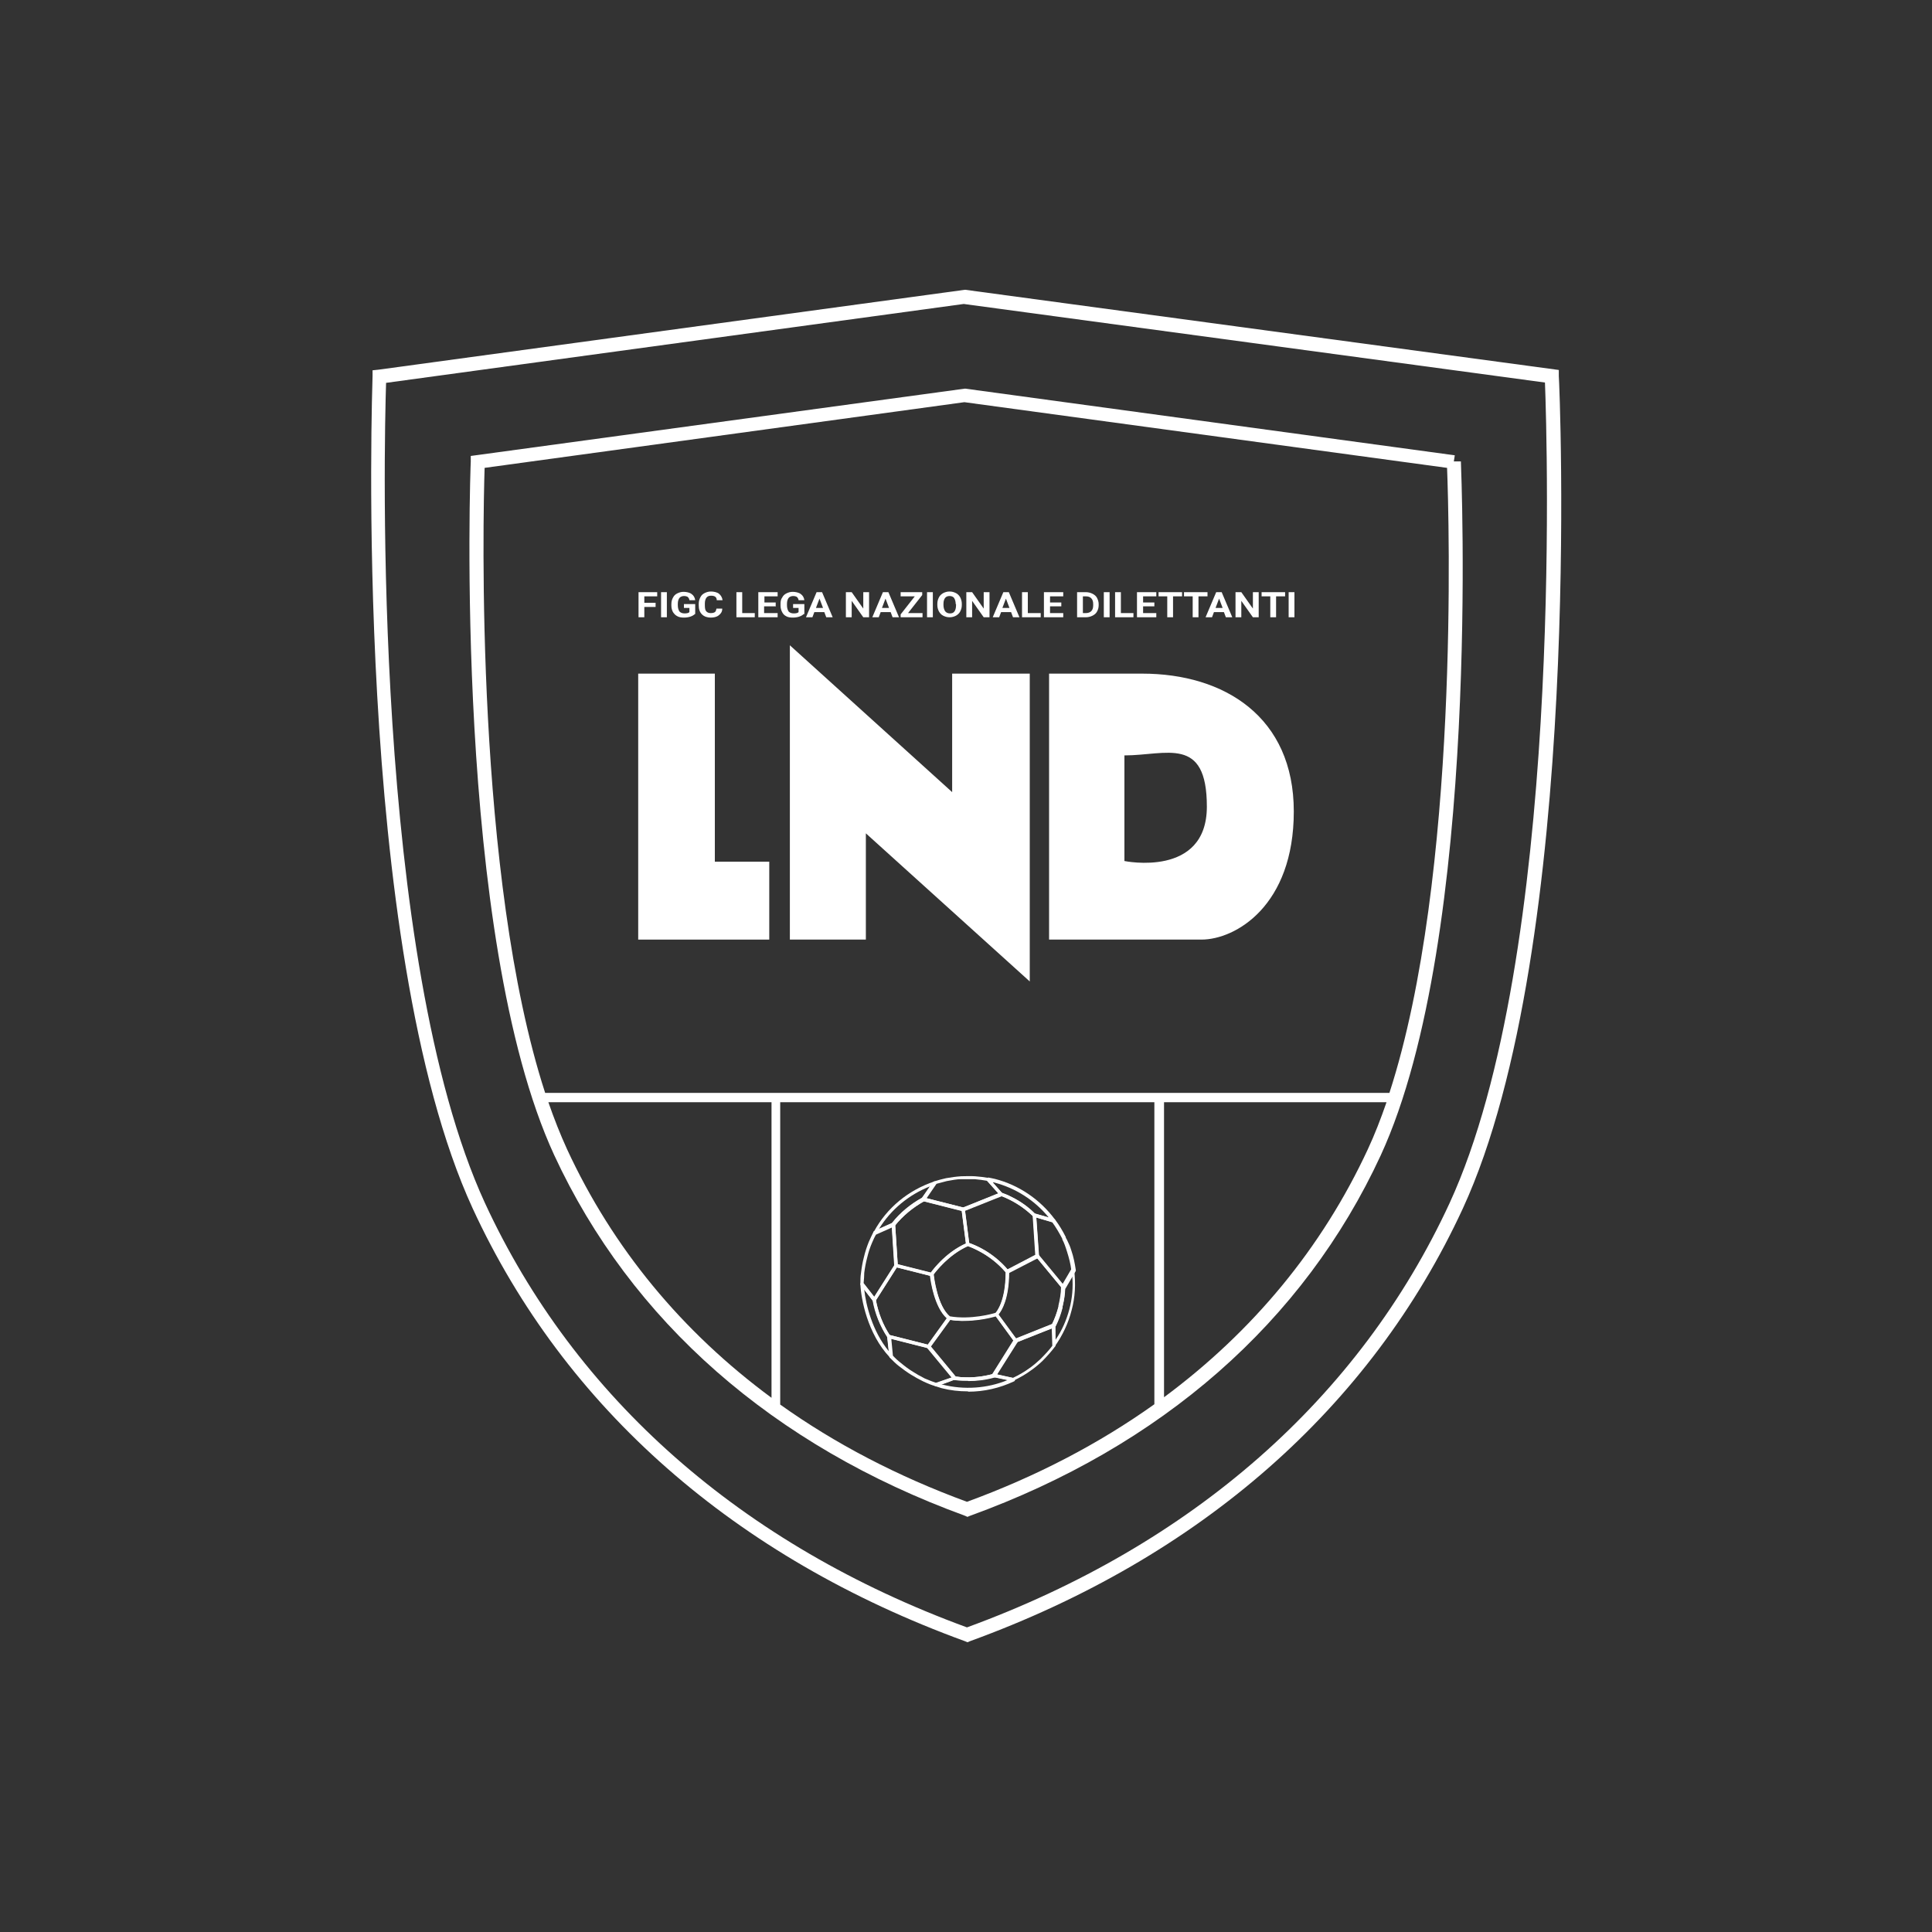 <?xml version="1.0" encoding="UTF-8"?>
<svg xmlns="http://www.w3.org/2000/svg" id="loghi" version="1.1" viewBox="0 0 600 600">
  <rect x="0" y="0" width="600" height="600" fill="#333333" stroke="none"/>
  <!-- Generator: Adobe Illustrator 29.3.1, SVG Export Plug-In . SVG Version: 2.1.0 Build 151)  -->
  <defs>
    <style>
      .st0 {
        fill-rule: evenodd;
      }

      .st0, .st1 {
        fill: #fff;
      }
    </style>
  </defs>
  <g>
    <g>
      <path class="st1" d="M290.7,430.5s0,0-.1,0c-1.2-.3-2.4-.8-3.9-1.5-1.4-.7-2.7-1.4-3.8-2.1-1.3-.8-2.5-1.7-3.8-2.7-.9-.7-1.8-1.6-2.8-2.6,0,0-.1-.2-.1-.3l-.6-6.1c0-.2,0-.3.2-.5.1-.1.3-.1.5-.1l12.3,3.1c.1,0,.2,0,.3.2l8.1,9.8c.1.1.2.3,0,.5,0,.2-.2.3-.4.3h-.3c0,.1-5.4,2-5.4,2,0,0-.1,0-.2,0ZM277.2,420.9c.9,1,1.7,1.7,2.6,2.4,1.2,1,2.4,1.9,3.7,2.7,1.1.7,2.3,1.4,3.7,2.1,1.4.6,2.5,1,3.6,1.4l4.9-1.7-7.5-9.1-11.4-2.9.5,5.2Z"></path>
      <path class="st1" d="M314.6,428.9s0,0-.1,0l-6-1.3c-.2,0-.3-.1-.4-.3,0-.2,0-.3,0-.5l6.7-10.7s0,0,.1-.1c0,0,.1-.1.2-.2l11.8-4.7c.2,0,.3,0,.5,0,.1,0,.2.3.2.4v.4s.2,5.8.2,5.8c0,.1,0,.2,0,.3-1.2,1.6-2.6,3.2-4.1,4.7-.5.5-1.1,1-1.7,1.5-.5.4-1.1.9-1.7,1.3-1.6,1.2-3.5,2.3-5.4,3.2,0,0-.1,0-.2,0ZM309.5,426.8l5.1,1.1c1.9-.9,3.6-1.9,5.1-3,.6-.4,1.2-.9,1.7-1.3.6-.5,1.1-1,1.7-1.5,1.4-1.4,2.8-2.9,3.9-4.4l-.2-5.2-10.8,4.3c0,.1-.2.3-.3.3,0,0,0,0,0,0l-6.1,9.7Z"></path>
    </g>
    <g>
      <path class="st1" d="M327.1,379.6s-.1,0-.1,0l-5.9-1.7c0,0-.2,0-.2-.1-2.1-2.1-4.6-3.8-7.3-5.2-1-.5-2-.9-2.8-1.2,0,0-.2,0-.2-.2l-4.1-4.6c-.2-.2-.2-.4,0-.6.1-.2.3-.3.5-.3.6.1,1.3.3,1.9.4,7.5,1.9,14.1,6.4,18.7,12.6.1.2.1.4,0,.6-.1.1-.3.2-.4.2ZM321.5,376.9l4.2,1.2c-4.4-5.4-10.4-9.2-17.1-10.9,0,0-.2,0-.3,0l2.9,3.3c.9.3,1.8.7,2.9,1.2,2.8,1.4,5.3,3.1,7.4,5.3Z"></path>
      <path class="st1" d="M327.4,418.3c0,0-.1,0-.2,0-.2,0-.4-.3-.4-.5l-.2-6.1c0,0,0-.2,0-.3.9-1.7,1.5-3.4,2.1-5.6,0,0,0-.1,0-.2,0,0,0,0,0-.1.5-2.1.8-3.9.8-5.7,0,0,0-.2,0-.2l3.1-5.3c.1-.2.3-.3.6-.3.2,0,.4.2.4.5.5,4.2.3,8.4-.8,12.4-1,4-2.8,7.8-5.2,11.2-.1.1-.3.2-.4.2ZM327.8,411.8v4.3c2-2.9,3.4-6.1,4.3-9.5.9-3.4,1.2-6.8.9-10.4l-2.2,3.8c0,1.9-.3,3.7-.8,5.7,0,0,0,.3,0,.4h0c-.6,2.3-1.2,3.9-2.1,5.7Z"></path>
      <path class="st1" d="M300.6,432.1c-2.8,0-5.5-.3-8.2-1-.7-.2-1.3-.4-1.9-.6-.2,0-.4-.3-.4-.5s.1-.4.4-.5l5.8-2c0,0,.2,0,.2,0,.8,0,1.6.2,2.3.2,3.4.2,6.6-.2,9.7-1,0,0,.2,0,.3,0h.4c0,.1,5.6,1.3,5.6,1.3.2,0,.4.2.4.5,0,.2,0,.4-.3.5-4.5,2.1-9.3,3.2-14.2,3.2ZM292.4,430c0,0,.2,0,.3,0,6.7,1.7,13.9,1.2,20.2-1.4l-4.3-.9c-3.1.9-6.4,1.2-9.8,1-.9,0-1.7-.1-2.4-.2l-4.1,1.5Z"></path>
      <path class="st1" d="M276.7,421.7c-.1,0-.3,0-.4-.2-6.9-7.3-8.9-18.1-9.1-22.7,0-.2.1-.4.3-.5.2,0,.5,0,.6.2l3.8,4.9c0,0,0,.1.1.2.7,3.9,2.2,7.8,4.4,11.2,0,0,0,.1,0,.2l.6,6.1c0,.2,0,.4-.3.5,0,0-.1,0-.2,0ZM268.4,400.5c.5,4.7,2.5,12.9,7.6,19.1l-.5-4.4c-2.2-3.4-3.8-7.3-4.5-11.3l-2.6-3.4Z"></path>
      <path class="st1" d="M271.8,383.3c-.1,0-.3,0-.4-.2-.2-.2-.2-.4,0-.6,4-7.4,10.7-12.9,18.8-15.6.2,0,.5,0,.6.2.1.2.1.4,0,.6l-3.5,5.1c0,0-.1.1-.2.2-3.5,1.9-6.7,4.5-9.2,7.7,0,0-.1.1-.2.2l-5.6,2.5c0,0-.1,0-.2,0ZM288.9,368.4c-6.6,2.6-12.2,7.2-15.9,13.2l4-1.8c2.5-3.2,5.8-5.9,9.3-7.8l2.5-3.6ZM286.8,372.5h0,0Z"></path>
      <path class="st1" d="M300.6,428.8c-.6,0-1.1,0-1.7,0-.8,0-1.6-.1-2.4-.2h-.2c-.1,0-.3-.1-.3-.2l-8.1-9.8c-.2-.2-.2-.4,0-.6l6.4-8.8c.1-.2.3-.3.5-.2,7,1.2,14.4-1.1,14.5-1.1.2,0,.5,0,.6.2l6,8.2c.2.2.1.5,0,.7l-6.7,10.6c0,.1-.2.2-.3.2-2.9.8-5.5,1.1-8.2,1.1ZM296.7,427.5c.7,0,1.4.2,2.1.2,3.2.2,6.2-.1,9.5-1l6.5-10.3-5.5-7.6c-1.6.5-7.9,2.1-14.3,1.1l-6,8.3,7.7,9.3ZM308.7,427.1h0,0Z"></path>
      <path class="st1" d="M289.3,396.3s0,0-.1,0l-11.1-2.8c-.2,0-.4-.2-.4-.5l-.8-12.7c0-.1,0-.3.1-.4,2.5-3.2,5.7-5.8,9.5-8,.1,0,.3,0,.4,0l12.3,3.1c.2,0,.4.2.4.4l1.4,10.9c0,.2,0,.5-.3.6-6.7,2.9-10.9,9.1-11,9.1,0,.1-.3.2-.4.2ZM278.8,392.6l10.3,2.6c.9-1.3,4.9-6.3,10.9-9l-1.3-10.1-11.8-3c-3.5,2-6.5,4.5-8.9,7.4l.8,12.1Z"></path>
      <path class="st1" d="M312.8,395.4c-.2,0-.3,0-.4-.2-5.3-6.3-12-8.3-12-8.3-.2,0-.4-.2-.4-.4l-1.4-10.9c0-.2.1-.5.3-.5l11.8-4.7c.1,0,.2,0,.4,0,.9.3,1.9.7,3,1.3,2.7,1.3,5.2,3.1,7.5,5.4,0,0,.1.2.2.4l.9,12.7c0,.2,0,.4-.3.5l-9.3,4.8c0,0-.2,0-.2,0ZM301,386c1.4.5,7.1,2.6,11.9,8.2l8.6-4.5-.8-12.1c-2.3-2.1-4.6-3.8-7.1-5-1-.5-1.8-.9-2.7-1.2l-11.2,4.5,1.3,10.1Z"></path>
      <path class="st1" d="M315.4,416.9c-.2,0-.3,0-.4-.2l-6-8.2c0-.1-.1-.3,0-.4,0-.1.1-.3.2-.3,0,0,3.2-3.1,3.2-12.9,0-.2.1-.4.3-.5l9.3-4.8c.2-.1.5,0,.6.1l8.1,9.8c0,.1.1.2.1.4-.1,1.9-.4,3.9-.8,5.8v.2c0,0,0,.1-.1.2-.5,2-1.2,3.9-2.1,5.8,0,.1-.2.2-.3.3l-11.7,4.6c0,0-.1,0-.2,0,0,0,0,0-.1,0ZM310.1,408.2l5.5,7.5,11.2-4.5c.8-1.8,1.5-3.6,2-5.5v-.2c0,0,0-.1.1-.2.4-1.8.7-3.6.8-5.4l-7.7-9.3-8.6,4.5c0,8.3-2.3,11.9-3.2,13Z"></path>
      <path class="st1" d="M288.4,418.7s0,0-.1,0l-12.3-3.1c-.1,0-.2-.1-.3-.2-2.3-3.4-3.7-7.1-4.6-11.5,0-.1,0-.3,0-.4l6.8-10.7c.1-.2.4-.3.6-.2l11.1,2.8c.2,0,.4.2.4.5,0,0,1,9.9,5.2,13.2.2.2.3.5,0,.7l-6.4,8.8c0,.1-.3.2-.4.2ZM276.3,414.6l11.8,3,5.9-8.2c-3.8-3.4-5-11.4-5.2-13.2l-10.3-2.6-6.5,10.2c.8,4.2,2.2,7.6,4.3,10.8Z"></path>
      <path class="st1" d="M271.5,404.2c-.2,0-.3,0-.4-.2l-3.8-4.9c0,0-.1-.2-.1-.3,0-1.2,0-2.4.2-3.5.2-1.7.5-3.4.9-4.9.4-1.7.9-3.2,1.5-4.7.5-1.1,1-2.2,1.5-3.2,0-.1.1-.2.3-.2l5.6-2.5c.1,0,.3,0,.5,0,.1,0,.2.2.3.4l.8,12.7c0,.1,0,.2,0,.3l-6.8,10.7c0,.1-.2.2-.4.2h0ZM268.3,398.6l3.2,4.1,6.3-9.9-.8-11.8-4.8,2.1c-.5.9-1,1.9-1.4,2.9-.6,1.4-1.1,2.9-1.5,4.6-.4,1.5-.7,3.1-.9,4.7,0,1-.1,2.1-.2,3.2Z"></path>
      <path class="st1" d="M330.3,400.4c-.2,0-.3,0-.4-.2l-8.1-9.8c0,0-.1-.2-.1-.3l-.9-12.7c0-.2,0-.3.2-.4.1-.1.3-.1.5-.1l5.9,1.7c.1,0,.2.1.3.2,1.2,1.6,2.3,3.4,3.3,5.4v.2c.4.6.6,1.2.9,1.8.4.8.6,1.5.8,2.1.7,2,1.1,4.1,1.4,6.1,0,.1,0,.2,0,.3l-3.1,5.3c0,.1-.2.2-.4.3,0,0,0,0,0,0ZM322.6,389.9l7.5,9.1,2.6-4.5c-.2-1.9-.7-3.8-1.3-5.7-.2-.6-.4-1.3-.7-2.1-.2-.6-.5-1.2-.8-1.8v-.2c-1-1.9-2-3.6-3.1-5.1l-5-1.5.8,11.7Z"></path>
      <path class="st1" d="M299.1,376.1s0,0-.1,0l-12.3-3.1c-.2,0-.3-.2-.4-.3,0-.2,0-.3,0-.5l3.5-5.1c0,0,.2-.2.3-.2,1.2-.4,2.4-.7,3.7-1,1.7-.3,3.2-.5,4.7-.6,1.3,0,2.8-.1,4.3,0,1.5.1,2.9.3,4.1.5.1,0,.2,0,.3.2l4.1,4.6c.1.1.2.3.1.5,0,.2-.2.3-.3.4l-11.8,4.7c0,0-.1,0-.2,0ZM287.7,372.1l11.4,2.9,10.9-4.4-3.5-3.9c-1.2-.2-2.5-.4-3.8-.5-1.5,0-2.9,0-4.2,0-1.4,0-2.8.3-4.5.6-1.2.3-2.3.6-3.4.9l-3,4.3Z"></path>
      <path class="st1" d="M299.3,410.2c-1.5,0-3.1-.1-4.6-.4,0,0-.2,0-.2-.1-4.6-3.6-5.6-13.5-5.6-13.9,0-.1,0-.2,0-.3.2-.3,4.4-6.5,11.4-9.5.1,0,.2,0,.3,0,.3,0,7.1,2,12.6,8.6,0,0,.1.2.1.3,0,10.5-3.6,13.7-3.6,13.7,0,0,0,0-.1,0-.2,0-4.9,1.5-10.3,1.5ZM295,408.8c6.5,1.1,13.3-.8,14.2-1.1.3-.4,3.1-3.6,3.1-12.6-4.8-5.6-10.7-7.7-11.7-8.1-6,2.7-10,7.9-10.7,8.9.2,1.4,1.3,9.8,5.1,12.9Z"></path>
    </g>
  </g>
  <path class="st1" d="M300.4,510l-.7-.3c-71.4-26-124.3-72.4-152.9-134.4-37.6-81.7-31.1-256.7-31.1-258.5v-1.8c0,0,1.9-.2,1.9-.2l182-24.8h.2s184.3,24.9,184.3,24.9v1.9c.2,1.7,7.8,176.9-29.8,258.5-28.6,61.9-81.6,108.4-153.1,134.4l-.7.3ZM119.9,118.9c-.6,18.8-4.4,178.4,30.7,254.7,28,60.6,79.8,106.2,149.7,131.8,70-25.6,121.9-71.2,149.9-131.8,35.2-76.5,30.3-236.9,29.6-254.8l-180.5-24.4-179.4,24.5Z"></path>
  <path class="st1" d="M300.3,471l-.7-.3c-59.5-21.7-103.6-60.4-127.5-112-31.4-68.1-26-213.9-25.9-215.3v-1.8c0,0,153.4-20.9,153.4-20.9h.2s152,20.7,152,20.7l-.3,1.9h2.2s0,.2,0,.2c0,1.4,6.5,147.1-24.9,215.3-23.9,51.7-68,90.4-127.7,112l-.7.3ZM361.4,434c-1,.7-1.9,1.4-2.9,2.1v-93.8h-116.2v93.9c17.1,12.2,36.5,22.3,58,30.2,21.6-7.9,41.1-18.1,58.2-30.3M361.4,434c27.7-20.5,49.2-46.5,63.4-77.1,2.1-4.5,4-9.4,5.8-14.6h-69.1v91.7ZM239.5,342.3h-69.2c1.8,5.2,3.7,10,5.8,14.6,14.2,30.7,35.7,56.7,63.5,77.2v-91.8ZM431.5,339.4c21.8-67.2,18.5-178.6,17.9-194.1l-149.9-20.4-149,20.4c-.5,15.5-3,127,18.8,194.1h262.2Z"></path>
  <g>
    <polygon class="st1" points="319.8 209.2 295.7 209.2 295.7 246 245.3 200.4 245.3 291.8 268.9 291.8 268.9 258.8 319.8 304.8 319.8 209.2"></polygon>
    <polygon class="st1" points="238.9 291.8 238.9 267.6 222 267.6 222 209.2 198.2 209.2 198.2 291.8 238.9 291.8"></polygon>
    <path class="st1" d="M354.7,209.2c25.6,0,47.1,13.5,47.1,42.8s-18.1,39.8-28.7,39.8h-47.3v-82.6h28.9ZM349.2,234.5v32.9s25.6,5.3,25.6-16.9-12.6-15.9-25.6-15.9Z"></path>
  </g>
  <path class="st0" d="M402,191.7h-1.8v-7.8h1.8v7.8ZM399,185.2h-2.7v6.5h-1.8v-6.5h-2.7v-1.3h7.3v1.3ZM390.9,191.7h-1.8l-3.6-5.1v5.1h-1.8v-7.8h1.8l3.6,5.1v-5.1h1.8v7.8ZM377.5,188.8h2.2l-1.1-2.9-1.1,2.9ZM380.2,190.1h-3.2l-.6,1.6h-2l3.3-7.8h1.7l3.3,7.8h-2l-.6-1.6ZM374.9,185.2h-2.7v6.5h-1.8v-6.5h-2.7v-1.3h7.3v1.3ZM367,185.2h-2.7v6.5h-1.8v-6.5h-2.7v-1.3h7.3v1.3ZM358.5,188.3h-3.5v2.1h4.1v1.3h-6v-7.8h6v1.3h-4.1v1.9h3.5v1.3ZM348.1,190.4h3.9v1.3h-5.7v-7.8h1.8v6.5ZM344.6,191.7h-1.8v-7.8h1.8v7.8ZM336.3,185.2v5.2h.9c.7,0,1.3-.2,1.7-.6.4-.4.6-1,.6-1.8v-.4c0-.8-.2-1.4-.6-1.8-.4-.4-.9-.6-1.7-.6h-.9ZM334.5,191.7v-7.8h2.7c.8,0,1.5.2,2.1.5.6.3,1.1.7,1.4,1.3.3.6.5,1.2.5,1.9v.4c0,.7-.2,1.4-.5,1.9-.3.6-.8,1-1.4,1.3-.6.3-1.3.5-2.1.5h-2.8ZM329.6,188.3h-3.5v2.1h4.1v1.3h-6v-7.8h6v1.3h-4.1v1.9h3.5v1.3ZM319.3,190.4h3.9v1.3h-5.8v-7.8h1.8v6.5ZM311.3,188.8h2.2l-1.1-2.9-1.1,2.9ZM314.1,190.1h-3.2l-.6,1.6h-2l3.3-7.8h1.7l3.3,7.8h-2l-.6-1.6ZM307.3,191.7h-1.8l-3.6-5.1v5.1h-1.8v-7.8h1.8l3.6,5.1v-5.1h1.8v7.8ZM296.8,187.6c0-.8-.2-1.4-.5-1.9-.3-.4-.8-.6-1.4-.6s-1.1.2-1.4.6c-.3.4-.5,1-.5,1.8v.4c0,.8.2,1.4.5,1.9.3.4.8.7,1.5.7s1.1-.2,1.4-.6c.3-.4.5-1,.5-1.9v-.4ZM298.7,187.9c0,.8-.2,1.4-.5,2-.3.6-.8,1-1.3,1.3-.6.3-1.2.5-2,.5s-1.4-.2-2-.5c-.6-.3-1-.8-1.3-1.3-.3-.6-.5-1.2-.5-2v-.4c0-.8.2-1.4.5-2,.3-.6.8-1,1.3-1.3.6-.3,1.2-.5,2-.5s1.4.2,2,.5c.6.3,1,.8,1.3,1.3.3.6.5,1.3.5,2v.3ZM289.7,191.7h-1.8v-7.8h1.8v7.8ZM282,190.4h4.5v1.3h-6.8v-.9l4.4-5.6h-4.4v-1.3h6.7v.9l-4.4,5.6ZM273.9,188.8h2.2l-1.1-2.9-1.1,2.9ZM276.7,190.1h-3.2l-.6,1.6h-2l3.3-7.8h1.7l3.3,7.8h-2l-.6-1.6ZM269.9,191.7h-1.8l-3.6-5.1v5.1h-1.8v-7.8h1.8l3.6,5.1v-5.1h1.8v7.8ZM253.4,188.8h2.2l-1.1-2.9-1.1,2.9ZM256.1,190.1h-3.2l-.6,1.6h-2l3.3-7.8h1.7l3.3,7.8h-2l-.6-1.6ZM249.6,190.7c-.3.3-.8.6-1.4.8-.6.2-1.3.3-2,.3s-1.5-.1-2-.4c-.6-.3-1-.7-1.3-1.3-.3-.6-.5-1.2-.5-2v-.5c0-.8.1-1.5.5-2,.3-.6.7-1,1.3-1.3.6-.3,1.2-.5,2-.5s1.9.2,2.5.7c.6.4,1,1.1,1.1,1.9h-1.8c0-.4-.3-.8-.5-1-.3-.2-.7-.3-1.2-.3s-1.1.2-1.4.6c-.3.4-.5,1-.5,1.8v.5c0,.8.2,1.4.5,1.9.4.4.9.6,1.6.6s1.2-.1,1.5-.4v-1.3h-1.7v-1.2h3.5v3.1ZM240.8,188.3h-3.5v2.1h4.2v1.3h-6v-7.8h6v1.3h-4.1v1.9h3.5v1.3ZM230.5,190.4h3.9v1.3h-5.7v-7.8h1.8v6.5ZM224.3,189.1c0,.8-.4,1.5-1.1,2-.6.5-1.5.7-2.5.7s-2-.3-2.7-1c-.7-.7-1-1.6-1-2.8v-.5c0-.8.2-1.4.5-2,.3-.6.7-1,1.3-1.3.6-.3,1.2-.5,2-.5s1.9.2,2.5.7c.6.5,1,1.2,1.1,2h-1.8c0-.5-.2-.9-.5-1.1-.3-.2-.7-.3-1.3-.3s-1.1.2-1.4.6c-.3.4-.5,1-.5,1.8v.6c0,.8.1,1.5.4,1.8.3.4.8.6,1.4.6s1-.1,1.3-.3c.3-.2.4-.6.5-1.1h1.8ZM215.8,190.7c-.3.3-.8.6-1.4.8-.6.2-1.3.3-2,.3s-1.5-.1-2-.4c-.6-.3-1-.7-1.4-1.3-.3-.6-.5-1.2-.5-2v-.5c0-.8.2-1.5.5-2,.3-.6.7-1,1.3-1.3.6-.3,1.2-.5,2-.5s1.9.2,2.5.7c.6.4,1,1.1,1.1,1.9h-1.8c0-.4-.3-.8-.5-1-.3-.2-.7-.3-1.2-.3s-1.1.2-1.4.6c-.3.4-.5,1-.5,1.8v.5c0,.8.2,1.4.5,1.9.4.4.9.6,1.6.6s1.2-.1,1.5-.4v-1.3h-1.7v-1.2h3.5v3.1ZM207.1,191.7h-1.8v-7.8h1.8v7.8ZM203.6,188.5h-3.5v3.2h-1.8v-7.8h5.8v1.3h-4v2h3.5v1.3Z"></path>
</svg>
